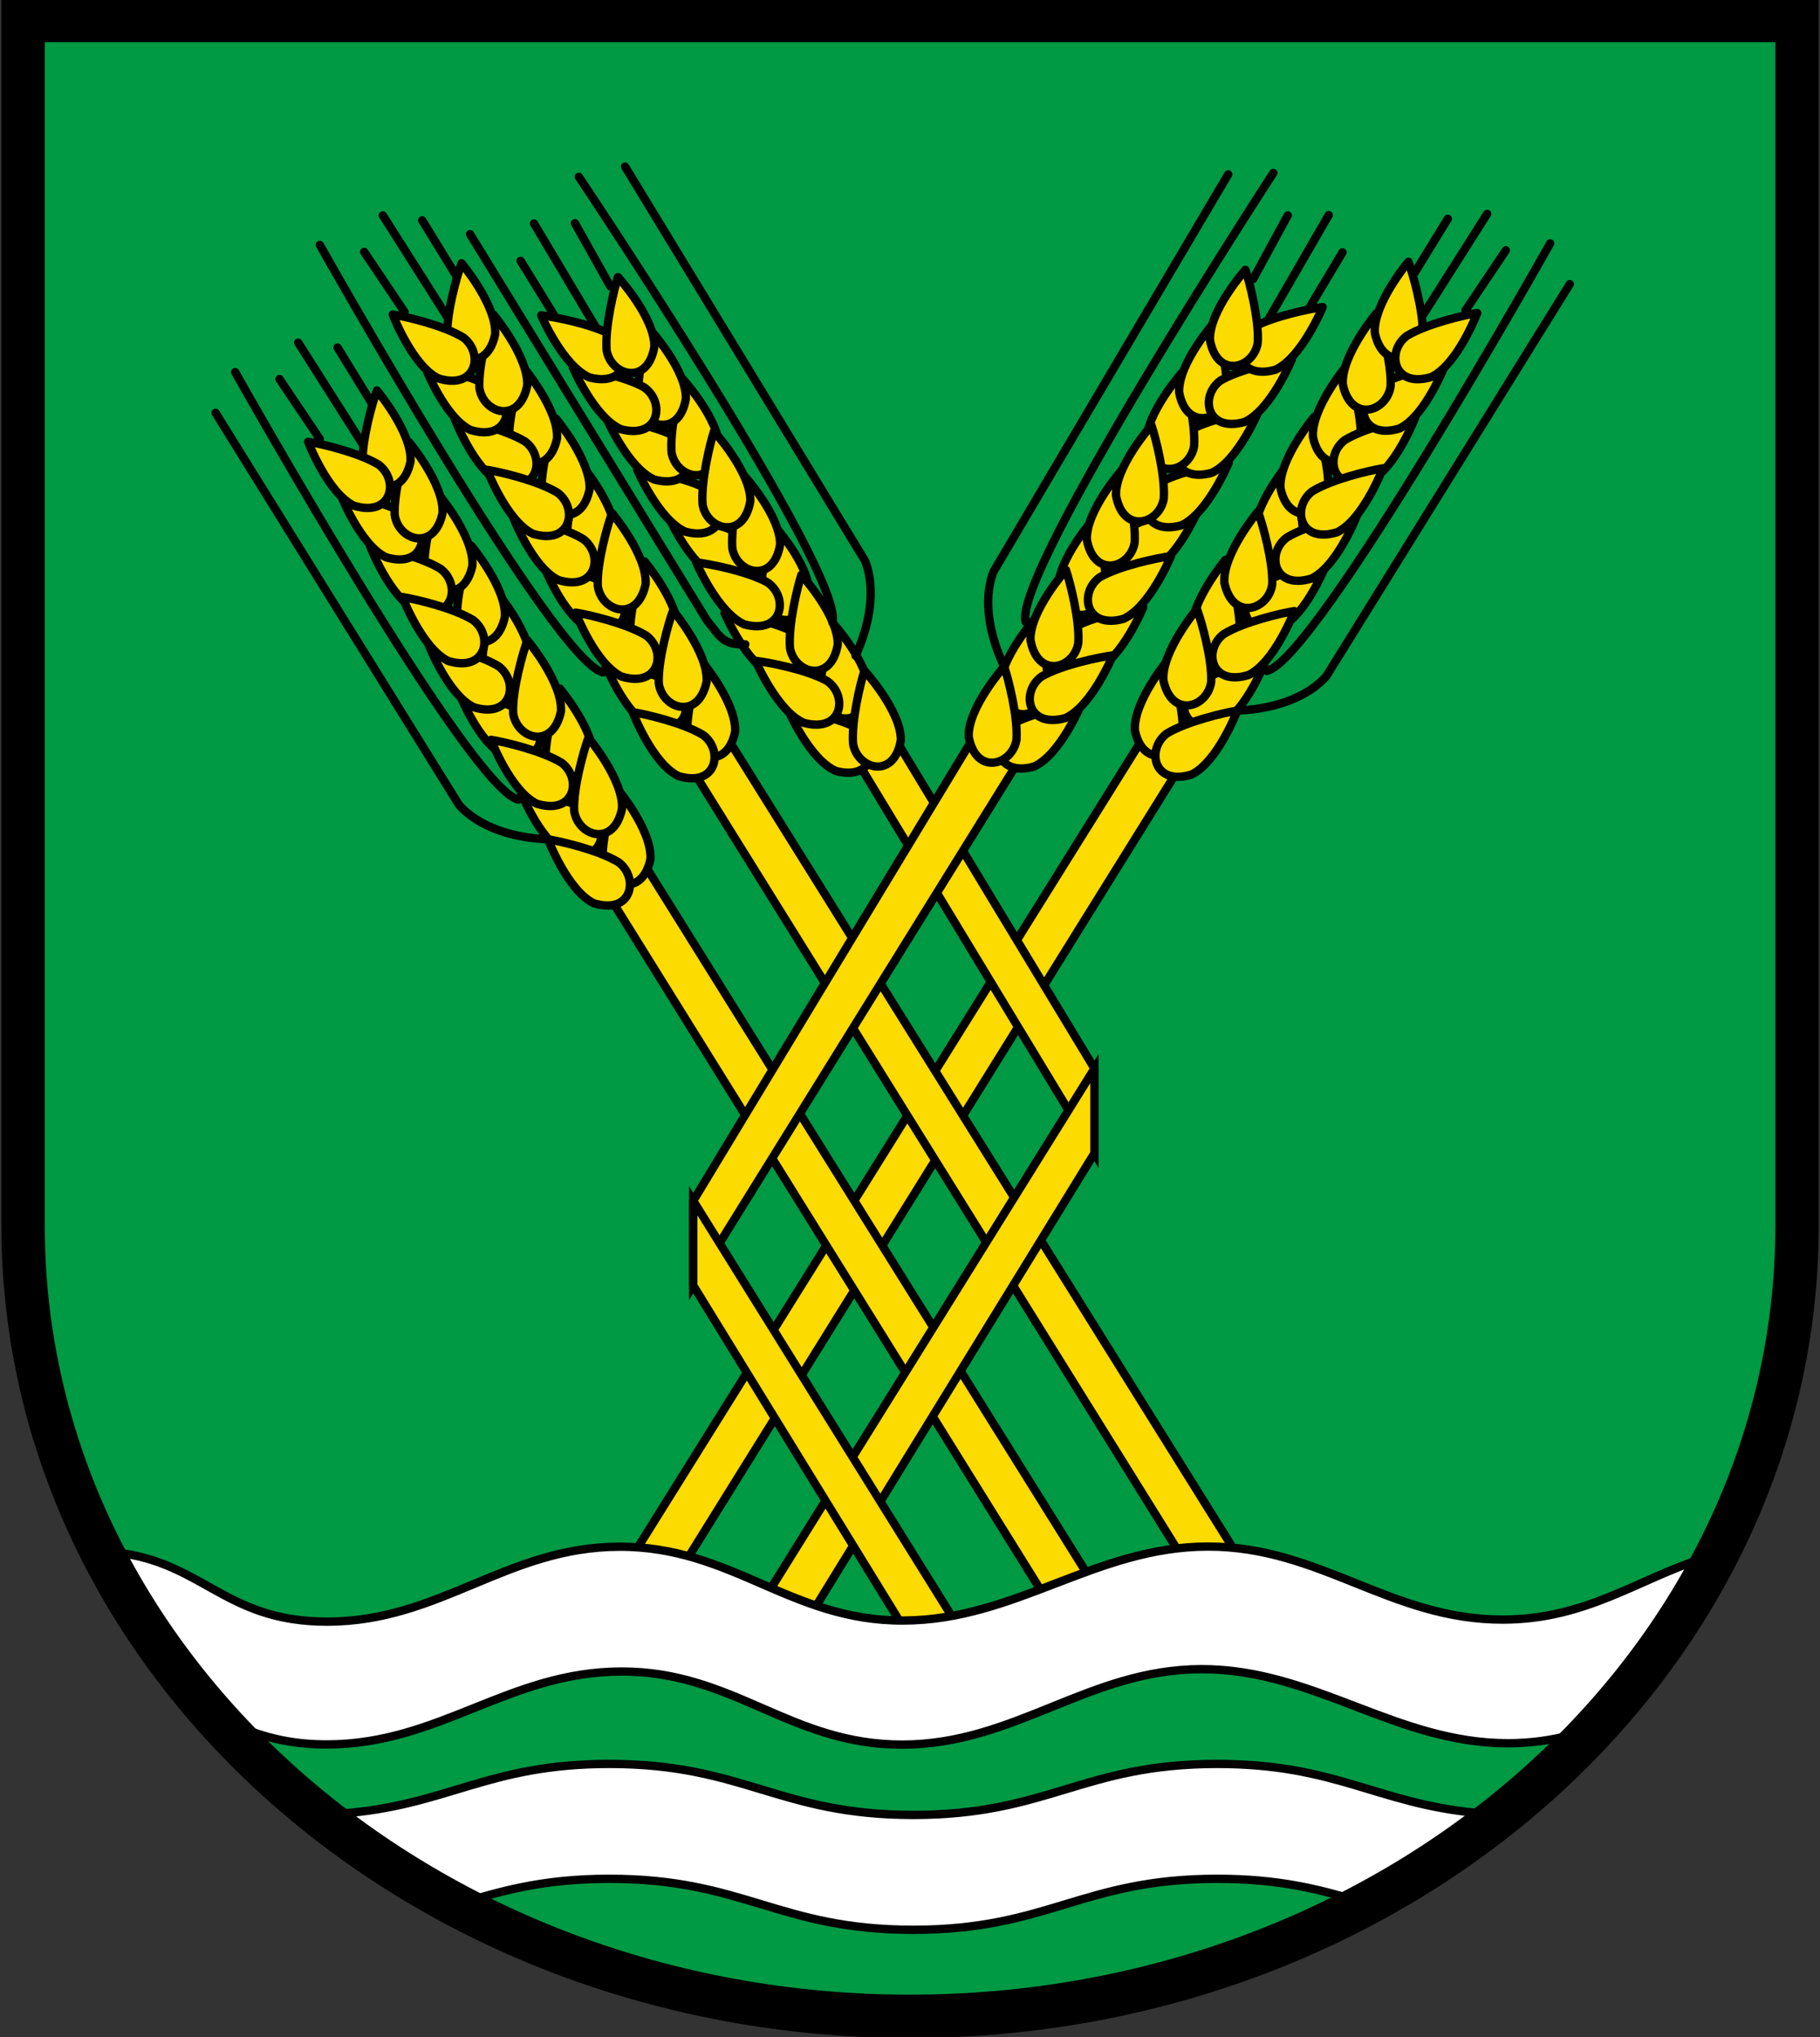 <?xml version="1.0" encoding="UTF-8" standalone="no"?>
<!-- Created with Inkscape (http://www.inkscape.org/) -->

<svg
   xmlns:dc="http://purl.org/dc/elements/1.1/"
   xmlns:cc="http://creativecommons.org/ns#"
   xmlns:rdf="http://www.w3.org/1999/02/22-rdf-syntax-ns#"
   xmlns:svg="http://www.w3.org/2000/svg"
   xmlns="http://www.w3.org/2000/svg"
   xmlns:sodipodi="http://sodipodi.sourceforge.net/DTD/sodipodi-0.dtd"
   xmlns:inkscape="http://www.inkscape.org/namespaces/inkscape"
   version="1.1"
   id="svg2"
   width="437"
   height="489"
   viewBox="0 0 437 489"
   sodipodi:docname="CHE Onsernone COA.svg"
   inkscape:version="0.92.3 (2405546, 2018-03-11)">
  <rect x="0" y="0" width="437" height="489" fill="#333333" stroke="none"/>
  <defs
     id="defs6">
    <inkscape:path-effect
       effect="bspline"
       id="path-effect1282"
       is_visible="true"
       weight="33.333"
       steps="2"
       helper_size="0"
       apply_no_weight="true"
       apply_with_weight="true"
       only_selected="false" />
    <inkscape:perspective
       id="perspective28"
       inkscape:persp3d-origin="301.5 : 254.33333 : 1"
       inkscape:vp_z="603 : 381.5 : 1"
       inkscape:vp_y="0 : 1000 : 0"
       inkscape:vp_x="0 : 381.5 : 1"
       sodipodi:type="inkscape:persp3d" />
    <linearGradient
       id="linearGradient2893">
      <stop
         id="stop2895"
         offset="0"
         style="stop-color:#ffffff;stop-opacity:0.314;" />
      <stop
         style="stop-color:#ffffff;stop-opacity:0.251;"
         offset="0.19"
         id="stop2897" />
      <stop
         id="stop2901"
         offset="0.6"
         style="stop-color:#6b6b6b;stop-opacity:0.125;" />
      <stop
         id="stop2899"
         offset="1"
         style="stop-color:#000000;stop-opacity:0.125;" />
    </linearGradient>
    <linearGradient
       id="linearGradient2955">
      <stop
         id="stop2965"
         offset="0"
         style="stop-color:white;stop-opacity:0;" />
      <stop
         id="stop2959"
         offset="1"
         style="stop-color:black;stop-opacity:0.646;" />
    </linearGradient>
    <inkscape:perspective
       sodipodi:type="inkscape:persp3d"
       inkscape:vp_x="0 : 396 : 1"
       inkscape:vp_y="0 : 1000 : 0"
       inkscape:vp_z="612 : 396 : 1"
       inkscape:persp3d-origin="306 : 264 : 1"
       id="perspective2519" />
    <inkscape:perspective
       id="perspective28-6"
       inkscape:persp3d-origin="301.5 : 254.33333 : 1"
       inkscape:vp_z="603 : 381.5 : 1"
       inkscape:vp_y="0 : 1000 : 0"
       inkscape:vp_x="0 : 381.5 : 1"
       sodipodi:type="inkscape:persp3d" />
    <inkscape:perspective
       sodipodi:type="inkscape:persp3d"
       inkscape:vp_x="0 : 396 : 1"
       inkscape:vp_y="0 : 1000 : 0"
       inkscape:vp_z="612 : 396 : 1"
       inkscape:persp3d-origin="306 : 264 : 1"
       id="perspective2519-7" />
  </defs>
  <sodipodi:namedview
     pagecolor="#ffffff"
     bordercolor="#666666"
     borderopacity="1"
     objecttolerance="10"
     gridtolerance="10"
     guidetolerance="10"
     inkscape:pageopacity="0"
     inkscape:pageshadow="2"
     inkscape:window-width="1920"
     inkscape:window-height="1017"
     id="namedview4"
     showgrid="false"
     inkscape:zoom="2.9921677"
     inkscape:cx="255.43832"
     inkscape:cy="346.86002"
     inkscape:window-x="-8"
     inkscape:window-y="-8"
     inkscape:window-maximized="1"
     inkscape:current-layer="svg2" />
  <path
     style="opacity:1;fill:#009944;fill-opacity:1;stroke-width:1.221"
     inkscape:connector-curvature="0"
     id="path2"
     d="m 5.537,4.914 v 289.233 c 0,104.827 95.348,189.806 212.973,189.806 117.625,0 212.973,-84.979 212.973,-189.806 V 4.914 Z" />
  <path
     style="fill:#fcdb00;fill-opacity:1;stroke:#000000;stroke-width:2;stroke-linecap:butt;stroke-linejoin:miter;stroke-miterlimit:4;stroke-dasharray:none;stroke-opacity:1"
     d="m 147.638,380.245 151.061,-241.965 9.358,6.016 -149.724,240.628 z"
     id="path817"
     inkscape:connector-curvature="0" />
  <path
     style="fill:#fcdb00;fill-opacity:1;stroke:#000000;stroke-width:2;stroke-linecap:butt;stroke-linejoin:miter;stroke-miterlimit:4;stroke-dasharray:none;stroke-opacity:1"
     d="m 304.194,384.621 -151.061,-241.965 -9.358,6.016 149.724,240.628 z"
     id="path817-6"
     inkscape:connector-curvature="0" />
  <path
     style="fill:#fcdb00;fill-opacity:1;stroke:#000000;stroke-width:2;stroke-linecap:butt;stroke-linejoin:miter;stroke-miterlimit:4;stroke-dasharray:none;stroke-opacity:1"
     d="m 268.274,389.347 -151.061,-241.965 -9.358,6.016 149.724,240.628 z"
     id="path817-6-5"
     inkscape:connector-curvature="0" />
  <path
     style="fill:#fcdb00;fill-opacity:1;stroke:#000000;stroke-width:2;stroke-linecap:butt;stroke-linejoin:miter;stroke-miterlimit:4;stroke-dasharray:none;stroke-opacity:1"
     d="m 212.215,172.805 50.572,83.657 v 20.323 L 201.817,176.113 Z"
     id="path858"
     inkscape:connector-curvature="0" />
  <path
     style="fill:#fcdb00;fill-opacity:1;stroke:#000000;stroke-width:2;stroke-linecap:butt;stroke-linejoin:miter;stroke-miterlimit:4;stroke-dasharray:none;stroke-opacity:1"
     d="m 175.061,397.382 87.726,-140.92 v 20.323 l -77.031,125.276 z"
     id="path817-63"
     inkscape:connector-curvature="0"
     sodipodi:nodetypes="ccccc" />
  <path
     style="fill:#fcdb00;fill-opacity:1;stroke:#000000;stroke-width:2;stroke-linecap:butt;stroke-linejoin:miter;stroke-miterlimit:4;stroke-dasharray:none;stroke-opacity:1"
     d="m 243.766,160.444 -77.309,127.772 v 20.323 l 89.044,-143.45 z"
     id="path858-9"
     inkscape:connector-curvature="0"
     sodipodi:nodetypes="ccccc" />
  <path
     style="fill:#fcdb00;fill-opacity:1;stroke:#000000;stroke-width:2;stroke-linecap:butt;stroke-linejoin:miter;stroke-miterlimit:4;stroke-dasharray:none;stroke-opacity:1"
     d="M 233.631,396.122 166.457,288.216 v 20.323 l 57.331,93.236 z"
     id="path817-63-3"
     inkscape:connector-curvature="0"
     sodipodi:nodetypes="ccccc" />
  <g
     id="g1105"
     transform="translate(676.273,-225.645)" />
  <path
     d="m 354.514,435.125 c -23.994,-2.283 -33.704,-11.753 -62.234,-11.753 -32.439,0 -40.547,12.244 -72.986,12.244 -32.439,0 -40.547,-12.244 -72.985,-12.244 -29.417,0 -38.852,10.058 -64.546,11.932 7.769,7.802 17.111,15.114 27.8,21.829 10.224,-3.083 20.397,-6.191 36.747,-6.191 32.438,0 40.546,12.244 72.985,12.244 32.439,0 40.547,-12.244 72.986,-12.244 14.665,0 24.358,2.503 33.574,5.245 z"
     id="path2575-9"
     style="display:inline;opacity:1;fill:#ffffff;stroke:#000000;stroke-width:2;stroke-miterlimit:4;stroke-dasharray:none;stroke-opacity:1"
     inkscape:connector-curvature="0"
     sodipodi:nodetypes="csssccssscc" />
  <path
     id="path1236-5"
     d="m 46.186,408.882 c 9.067,4.668 17.511,9.842 32.366,9.814 27.079,-0.051 43.544,-17.453 70.622,-17.504 27.076,-0.051 40.447,17.595 67.523,17.545 27.076,-0.051 44.666,-18.059 71.742,-18.11 27.079,-0.051 46.678,17.832 73.757,17.782 11.101,-0.021 19.511,-3.004 27.437,-6.519 l 19.307,-37.883 c -15.839,5.132 -28.209,14.69 -48.04,14.726 -27.079,0.051 -43.848,-17.583 -70.927,-17.532 -27.076,0.051 -46.09,17.71 -73.166,17.761 -27.077,0.051 -40.999,-17.775 -68.074,-17.724 -27.079,0.051 -43.011,17.936 -70.09,17.987 -25.496,0.048 -30.079,-15.276 -53.13,-16.812 z"
     inkscape:connector-curvature="0"
     style="fill:#ffffff;stroke:#000000;stroke-width:2;stroke-miterlimit:4;stroke-dasharray:none"
     sodipodi:nodetypes="ccccccccccccccc" />
  <path
     style="fill:none;stroke:#000000;stroke-width:10.409"
     inkscape:connector-curvature="0"
     id="path104"
     d="m 5.54,4.914 v 289.234 c 0,104.828 95.348,189.807 212.972,189.807 117.624,0 212.972,-84.979 212.972,-189.807 V 4.914 Z" />
  <path
     id="path2512-5-1"
     d="m 283.985,175.738 c 0.23,-5.564 -2.33,-14.533 -3.419,-17.488 0,0 -8.478,10.08 -8.068,17.055 1.972,9.392 10.624,6.597 11.487,0.432 z"
     style="display:inline;opacity:1;fill:#fcdb00;stroke:#000000;stroke-width:2;stroke-linecap:round;stroke-linejoin:round;fill-opacity:1"
     inkscape:connector-curvature="0"
     sodipodi:nodetypes="cccc" />
  <path
     id="path2512-5-1-7-5"
     d="m 297.671,151.852 c 0.23,-5.564 -2.33,-14.533 -3.419,-17.488 0,0 -8.478,10.08 -8.068,17.055 1.972,9.392 10.624,6.597 11.487,0.432 z"
     style="display:inline;opacity:1;fill:#fcdb00;stroke:#000000;stroke-width:2;stroke-linecap:round;stroke-linejoin:round;fill-opacity:1"
     inkscape:connector-curvature="0"
     sodipodi:nodetypes="cccc" />
  <path
     id="path2512-5-7"
     d="m 286.975,164.001 c 4.751,-2.906 13.833,-5.027 16.945,-5.512 0,0 -4.689,12.308 -10.984,15.341 -9.166,2.841 -10.929,-6.078 -5.961,-9.829 z"
     style="display:inline;opacity:1;fill:#fcdb00;stroke:#000000;stroke-width:2;stroke-linecap:round;stroke-linejoin:round;fill-opacity:1"
     inkscape:connector-curvature="0"
     sodipodi:nodetypes="cccc" />
  <path
     id="path2512-5-1-7"
     d="m 290.818,163.668 c 0.23,-5.564 -2.33,-14.533 -3.419,-17.488 0,0 -8.478,10.08 -8.068,17.055 1.972,9.392 10.624,6.597 11.487,0.432 z"
     style="display:inline;opacity:1;fill:#fcdb00;stroke:#000000;stroke-width:2;stroke-linecap:round;stroke-linejoin:round;fill-opacity:1"
     inkscape:connector-curvature="0"
     sodipodi:nodetypes="cccc" />
  <path
     id="path2512-5"
     d="m 280.143,176.07 c 4.751,-2.906 13.833,-5.027 16.945,-5.512 0,0 -4.689,12.308 -10.984,15.341 -9.166,2.841 -10.929,-6.078 -5.961,-9.829 z"
     style="display:inline;opacity:1;fill:#fcdb00;stroke:#000000;stroke-width:2;stroke-linecap:round;stroke-linejoin:round;fill-opacity:1"
     inkscape:connector-curvature="0"
     sodipodi:nodetypes="cccc" />
  <path
     id="path2512-5-7-4-4"
     d="m 301.627,140.605 c 4.751,-2.906 13.833,-5.027 16.945,-5.512 0,0 -4.689,12.308 -10.984,15.341 -9.166,2.841 -10.929,-6.078 -5.961,-9.829 z"
     style="display:inline;opacity:1;fill:#fcdb00;stroke:#000000;stroke-width:2;stroke-linecap:round;stroke-linejoin:round;fill-opacity:1"
     inkscape:connector-curvature="0"
     sodipodi:nodetypes="cccc" />
  <path
     id="path2512-5-1-7-5-1-0"
     d="m 312.796,128.693 c 0.23,-5.564 -2.33,-14.533 -3.419,-17.488 0,0 -8.478,10.08 -8.068,17.055 1.972,9.392 10.624,6.597 11.487,0.432 z"
     style="display:inline;opacity:1;fill:#fcdb00;stroke:#000000;stroke-width:2;stroke-linecap:round;stroke-linejoin:round;fill-opacity:1"
     inkscape:connector-curvature="0"
     sodipodi:nodetypes="cccc" />
  <path
     id="path2512-5-7-4-4-4"
     d="m 308.953,129.026 c 4.751,-2.906 13.833,-5.027 16.945,-5.512 0,0 -4.689,12.308 -10.984,15.341 -9.166,2.841 -10.929,-6.078 -5.961,-9.829 z"
     style="display:inline;opacity:1;fill:#fcdb00;stroke:#000000;stroke-width:2;stroke-linecap:round;stroke-linejoin:round;fill-opacity:1"
     inkscape:connector-curvature="0"
     sodipodi:nodetypes="cccc" />
  <path
     id="path2512-5-7-4"
     d="m 293.829,152.185 c 4.751,-2.906 13.833,-5.027 16.945,-5.512 0,0 -4.689,12.308 -10.984,15.341 -9.166,2.841 -10.929,-6.078 -5.961,-9.829 z"
     style="display:inline;opacity:1;fill:#fcdb00;stroke:#000000;stroke-width:2;stroke-linecap:round;stroke-linejoin:round;fill-opacity:1"
     inkscape:connector-curvature="0"
     sodipodi:nodetypes="cccc" />
  <path
     id="path2512-5-1-7-5-1"
     d="m 305.47,140.273 c 0.23,-5.564 -2.33,-14.533 -3.419,-17.488 0,0 -8.478,10.08 -8.068,17.055 1.972,9.392 10.624,6.597 11.487,0.432 z"
     style="display:inline;opacity:1;fill:#fcdb00;stroke:#000000;stroke-width:2;stroke-linecap:round;stroke-linejoin:round;fill-opacity:1"
     inkscape:connector-curvature="0"
     sodipodi:nodetypes="cccc" />
  <path
     id="path2512-5-1-7-5-1-0-9"
     d="m 318.94,117.586 c 0.23,-5.564 -2.33,-14.533 -3.419,-17.488 0,0 -8.478,10.08 -8.068,17.055 1.972,9.392 10.624,6.597 11.487,0.432 z"
     style="display:inline;opacity:1;fill:#fcdb00;stroke:#000000;stroke-width:2;stroke-linecap:round;stroke-linejoin:round;fill-opacity:1"
     inkscape:connector-curvature="0"
     sodipodi:nodetypes="cccc" />
  <path
     id="path2512-5-1-7-5-1-0-9-5"
     d="m 326.739,105.297 c 0.23,-5.564 -2.33,-14.533 -3.419,-17.488 0,0 -8.478,10.08 -8.068,17.055 1.972,9.392 10.624,6.597 11.487,0.432 z"
     style="display:inline;opacity:1;fill:#fcdb00;stroke:#000000;stroke-width:2;stroke-linecap:round;stroke-linejoin:round;fill-opacity:1"
     inkscape:connector-curvature="0"
     sodipodi:nodetypes="cccc" />
  <path
     id="path2512-5-7-4-4-4-8-4"
     d="m 322.896,105.63 c 4.751,-2.906 13.833,-5.027 16.945,-5.512 0,0 -4.689,12.308 -10.984,15.341 -9.166,2.841 -10.929,-6.078 -5.961,-9.829 z"
     style="display:inline;opacity:1;fill:#fcdb00;stroke:#000000;stroke-width:2;stroke-linecap:round;stroke-linejoin:round;fill-opacity:1"
     inkscape:connector-curvature="0"
     sodipodi:nodetypes="cccc" />
  <path
     id="path2512-5-7-4-4-4-8"
     d="m 315.097,117.919 c 4.751,-2.906 13.833,-5.027 16.945,-5.512 0,0 -4.689,12.308 -10.984,15.341 -9.166,2.841 -10.929,-6.078 -5.961,-9.829 z"
     style="display:inline;opacity:1;fill:#fcdb00;stroke:#000000;stroke-width:2;stroke-linecap:round;stroke-linejoin:round;fill-opacity:1"
     inkscape:connector-curvature="0"
     sodipodi:nodetypes="cccc" />
  <path
     id="path2512-5-7-4-4-4-8-4-0"
     d="m 330.065,93.011 c 4.751,-2.906 13.833,-5.027 16.945,-5.512 0,0 -4.689,12.308 -10.984,15.341 -9.166,2.841 -10.929,-6.078 -5.961,-9.829 z"
     style="display:inline;opacity:1;fill:#fcdb00;stroke:#000000;stroke-width:2;stroke-linecap:round;stroke-linejoin:round;fill-opacity:1"
     inkscape:connector-curvature="0"
     sodipodi:nodetypes="cccc" />
  <path
     id="path2512-5-1-7-5-1-0-9-5-7"
     d="m 333.907,92.678 c 0.23,-5.564 -2.33,-14.533 -3.419,-17.488 0,0 -8.478,10.08 -8.068,17.055 1.972,9.392 10.624,6.597 11.487,0.432 z"
     style="display:inline;opacity:1;fill:#fcdb00;stroke:#000000;stroke-width:2;stroke-linecap:round;stroke-linejoin:round;fill-opacity:1"
     inkscape:connector-curvature="0"
     sodipodi:nodetypes="cccc" />
  <path
     id="path2512-5-1-7-5-1-0-9-5-7-0"
     d="m 341.594,80.313 c 0.23,-5.564 -2.33,-14.533 -3.419,-17.488 0,0 -8.478,10.08 -8.068,17.055 1.972,9.392 10.624,6.597 11.487,0.432 z"
     style="display:inline;opacity:1;fill:#fcdb00;stroke:#000000;stroke-width:2;stroke-linecap:round;stroke-linejoin:round;fill-opacity:1"
     inkscape:connector-curvature="0"
     sodipodi:nodetypes="cccc" />
  <path
     id="path2512-5-7-4-4-4-8-4-0-0"
     d="m 337.751,80.645 c 4.751,-2.906 13.833,-5.027 16.945,-5.512 0,0 -4.689,12.308 -10.984,15.341 -9.166,2.841 -10.929,-6.078 -5.961,-9.829 z"
     style="display:inline;opacity:1;fill:#fcdb00;stroke:#000000;stroke-width:2;stroke-linecap:round;stroke-linejoin:round;fill-opacity:1"
     inkscape:connector-curvature="0"
     sodipodi:nodetypes="cccc" />
  <path
     style="fill:none;stroke:#000000;stroke-width:2;stroke-linecap:round;stroke-linejoin:miter;stroke-opacity:1;stroke-miterlimit:4;stroke-dasharray:none"
     d="m 347.626,52.518 -8.271,13.47"
     id="path1701"
     inkscape:connector-curvature="0" />
  <path
     style="fill:none;stroke:#000000;stroke-width:2;stroke-linecap:round;stroke-linejoin:miter;stroke-miterlimit:4;stroke-dasharray:none;stroke-opacity:1"
     d="m 341.481,75.914 15.597,-24.577"
     id="path1703"
     inkscape:connector-curvature="0" />
  <path
     style="fill:none;stroke:#000000;stroke-width:2;stroke-linecap:round;stroke-linejoin:miter;stroke-opacity:1;stroke-miterlimit:4;stroke-dasharray:none"
     d="m 351.879,74.496 9.689,-14.415 v 0"
     id="path1705"
     inkscape:connector-curvature="0" />
  <path
     style="fill:none;stroke:#000000;stroke-width:2;stroke-linecap:round;stroke-linejoin:round;stroke-miterlimit:4;stroke-dasharray:none;stroke-opacity:1"
     d="m 372.203,58.426 c 0,0 -56.314,100.194 -68.012,102.597"
     id="path1707"
     inkscape:connector-curvature="0"
     sodipodi:nodetypes="cc" />
  <path
     style="fill:none;stroke:#000000;stroke-width:2;stroke-linecap:round;stroke-linejoin:round;stroke-miterlimit:4;stroke-dasharray:none;stroke-opacity:1"
     d="m 376.916,68.198 -58.446,94.088 c -3.639,4.163 -10.77,7.829 -21.383,8.273"
     id="path1707-1"
     inkscape:connector-curvature="0"
     sodipodi:nodetypes="ccc" />
  <path
     id="path2512-5-1-6"
     d="m 144.691,206.635 c -0.23,-5.564 2.33,-14.533 3.419,-17.488 0,0 8.478,10.08 8.068,17.055 -1.972,9.392 -10.624,6.597 -11.487,0.432 z"
     style="display:inline;opacity:1;fill:#fcdb00;fill-opacity:1;stroke:#000000;stroke-width:2;stroke-linecap:round;stroke-linejoin:round"
     inkscape:connector-curvature="0"
     sodipodi:nodetypes="cccc" />
  <path
     id="path2512-5-1-7-5-2"
     d="m 131.005,182.749 c -0.23,-5.564 2.33,-14.533 3.419,-17.488 0,0 8.478,10.08 8.068,17.055 -1.972,9.392 -10.624,6.597 -11.487,0.432 z"
     style="display:inline;opacity:1;fill:#fcdb00;fill-opacity:1;stroke:#000000;stroke-width:2;stroke-linecap:round;stroke-linejoin:round"
     inkscape:connector-curvature="0"
     sodipodi:nodetypes="cccc" />
  <path
     id="path2512-5-7-3"
     d="m 141.701,194.898 c -4.751,-2.906 -13.833,-5.027 -16.945,-5.512 0,0 4.689,12.308 10.984,15.341 9.166,2.841 10.929,-6.078 5.961,-9.829 z"
     style="display:inline;opacity:1;fill:#fcdb00;fill-opacity:1;stroke:#000000;stroke-width:2;stroke-linecap:round;stroke-linejoin:round"
     inkscape:connector-curvature="0"
     sodipodi:nodetypes="cccc" />
  <path
     id="path2512-5-1-7-0"
     d="m 137.858,194.565 c -0.23,-5.564 2.33,-14.533 3.419,-17.488 0,0 8.478,10.08 8.068,17.055 -1.972,9.392 -10.624,6.597 -11.487,0.432 z"
     style="display:inline;opacity:1;fill:#fcdb00;fill-opacity:1;stroke:#000000;stroke-width:2;stroke-linecap:round;stroke-linejoin:round"
     inkscape:connector-curvature="0"
     sodipodi:nodetypes="cccc" />
  <path
     id="path2512-5-8"
     d="m 148.534,206.967 c -4.751,-2.906 -13.833,-5.027 -16.945,-5.512 0,0 4.689,12.308 10.984,15.341 9.166,2.841 10.929,-6.078 5.961,-9.829 z"
     style="display:inline;opacity:1;fill:#fcdb00;fill-opacity:1;stroke:#000000;stroke-width:2;stroke-linecap:round;stroke-linejoin:round"
     inkscape:connector-curvature="0"
     sodipodi:nodetypes="cccc" />
  <path
     id="path2512-5-7-4-4-5"
     d="m 127.049,171.502 c -4.751,-2.906 -13.833,-5.027 -16.945,-5.512 0,0 4.689,12.308 10.984,15.341 9.166,2.841 10.929,-6.078 5.961,-9.829 z"
     style="display:inline;opacity:1;fill:#fcdb00;fill-opacity:1;stroke:#000000;stroke-width:2;stroke-linecap:round;stroke-linejoin:round"
     inkscape:connector-curvature="0"
     sodipodi:nodetypes="cccc" />
  <path
     id="path2512-5-1-7-5-1-0-4"
     d="m 115.88,159.59 c -0.23,-5.564 2.33,-14.533 3.419,-17.488 0,0 8.478,10.08 8.068,17.055 -1.972,9.392 -10.624,6.597 -11.487,0.432 z"
     style="display:inline;opacity:1;fill:#fcdb00;fill-opacity:1;stroke:#000000;stroke-width:2;stroke-linecap:round;stroke-linejoin:round"
     inkscape:connector-curvature="0"
     sodipodi:nodetypes="cccc" />
  <path
     id="path2512-5-7-4-4-4-2"
     d="m 119.723,159.923 c -4.751,-2.906 -13.833,-5.027 -16.945,-5.512 0,0 4.689,12.308 10.984,15.341 9.166,2.841 10.929,-6.078 5.961,-9.829 z"
     style="display:inline;opacity:1;fill:#fcdb00;fill-opacity:1;stroke:#000000;stroke-width:2;stroke-linecap:round;stroke-linejoin:round"
     inkscape:connector-curvature="0"
     sodipodi:nodetypes="cccc" />
  <path
     id="path2512-5-7-4-44"
     d="m 134.848,183.082 c -4.751,-2.906 -13.833,-5.027 -16.945,-5.512 0,0 4.689,12.308 10.984,15.341 9.166,2.841 10.929,-6.078 5.961,-9.829 z"
     style="display:inline;opacity:1;fill:#fcdb00;fill-opacity:1;stroke:#000000;stroke-width:2;stroke-linecap:round;stroke-linejoin:round"
     inkscape:connector-curvature="0"
     sodipodi:nodetypes="cccc" />
  <path
     id="path2512-5-1-7-5-1-5"
     d="m 123.206,171.17 c -0.23,-5.564 2.33,-14.533 3.419,-17.488 0,0 8.478,10.08 8.068,17.055 -1.972,9.392 -10.624,6.597 -11.487,0.432 z"
     style="display:inline;opacity:1;fill:#fcdb00;fill-opacity:1;stroke:#000000;stroke-width:2;stroke-linecap:round;stroke-linejoin:round"
     inkscape:connector-curvature="0"
     sodipodi:nodetypes="cccc" />
  <path
     id="path2512-5-1-7-5-1-0-9-58"
     d="m 109.736,148.483 c -0.23,-5.564 2.33,-14.533 3.419,-17.488 0,0 8.478,10.08 8.068,17.055 -1.972,9.392 -10.624,6.597 -11.487,0.432 z"
     style="display:inline;opacity:1;fill:#fcdb00;fill-opacity:1;stroke:#000000;stroke-width:2;stroke-linecap:round;stroke-linejoin:round"
     inkscape:connector-curvature="0"
     sodipodi:nodetypes="cccc" />
  <path
     id="path2512-5-1-7-5-1-0-9-5-1"
     d="m 101.938,136.194 c -0.23,-5.564 2.33,-14.533 3.419,-17.488 0,0 8.478,10.08 8.068,17.055 -1.972,9.392 -10.624,6.597 -11.487,0.432 z"
     style="display:inline;opacity:1;fill:#fcdb00;fill-opacity:1;stroke:#000000;stroke-width:2;stroke-linecap:round;stroke-linejoin:round"
     inkscape:connector-curvature="0"
     sodipodi:nodetypes="cccc" />
  <path
     id="path2512-5-7-4-4-4-8-4-7"
     d="m 105.78,136.527 c -4.751,-2.906 -13.833,-5.027 -16.945,-5.512 0,0 4.689,12.308 10.984,15.341 9.166,2.841 10.929,-6.078 5.961,-9.829 z"
     style="display:inline;opacity:1;fill:#fcdb00;fill-opacity:1;stroke:#000000;stroke-width:2;stroke-linecap:round;stroke-linejoin:round"
     inkscape:connector-curvature="0"
     sodipodi:nodetypes="cccc" />
  <path
     id="path2512-5-7-4-4-4-8-8"
     d="m 113.579,148.816 c -4.751,-2.906 -13.833,-5.027 -16.945,-5.512 0,0 4.689,12.308 10.984,15.341 9.166,2.841 10.929,-6.078 5.961,-9.829 z"
     style="display:inline;opacity:1;fill:#fcdb00;fill-opacity:1;stroke:#000000;stroke-width:2;stroke-linecap:round;stroke-linejoin:round"
     inkscape:connector-curvature="0"
     sodipodi:nodetypes="cccc" />
  <path
     id="path2512-5-7-4-4-4-8-4-0-2"
     d="m 98.612,123.908 c -4.751,-2.906 -13.833,-5.027 -16.945,-5.512 0,0 4.689,12.308 10.984,15.341 9.166,2.841 10.929,-6.078 5.961,-9.829 z"
     style="display:inline;opacity:1;fill:#fcdb00;fill-opacity:1;stroke:#000000;stroke-width:2;stroke-linecap:round;stroke-linejoin:round"
     inkscape:connector-curvature="0"
     sodipodi:nodetypes="cccc" />
  <path
     id="path2512-5-1-7-5-1-0-9-5-7-9"
     d="m 94.769,123.575 c -0.23,-5.564 2.33,-14.533 3.419,-17.488 0,0 8.478,10.08 8.068,17.055 -1.972,9.392 -10.624,6.597 -11.487,0.432 z"
     style="display:inline;opacity:1;fill:#fcdb00;fill-opacity:1;stroke:#000000;stroke-width:2;stroke-linecap:round;stroke-linejoin:round"
     inkscape:connector-curvature="0"
     sodipodi:nodetypes="cccc" />
  <path
     id="path2512-5-1-7-5-1-0-9-5-7-0-0"
     d="m 87.082,111.21 c -0.23,-5.564 2.33,-14.533 3.419,-17.488 0,0 8.478,10.08 8.068,17.055 -1.972,9.392 -10.624,6.597 -11.487,0.432 z"
     style="display:inline;opacity:1;fill:#fcdb00;fill-opacity:1;stroke:#000000;stroke-width:2;stroke-linecap:round;stroke-linejoin:round"
     inkscape:connector-curvature="0"
     sodipodi:nodetypes="cccc" />
  <path
     id="path2512-5-7-4-4-4-8-4-0-0-7"
     d="m 90.925,111.542 c -4.751,-2.906 -13.833,-5.027 -16.945,-5.512 0,0 4.689,12.308 10.984,15.341 9.166,2.841 10.929,-6.078 5.961,-9.829 z"
     style="display:inline;opacity:1;fill:#fcdb00;fill-opacity:1;stroke:#000000;stroke-width:2;stroke-linecap:round;stroke-linejoin:round"
     inkscape:connector-curvature="0"
     sodipodi:nodetypes="cccc" />
  <path
     style="fill:none;stroke:#000000;stroke-width:2;stroke-linecap:round;stroke-linejoin:miter;stroke-miterlimit:4;stroke-dasharray:none;stroke-opacity:1"
     d="m 81.051,83.415 8.271,13.47"
     id="path1701-0"
     inkscape:connector-curvature="0" />
  <path
     style="fill:none;stroke:#000000;stroke-width:2;stroke-linecap:round;stroke-linejoin:miter;stroke-miterlimit:4;stroke-dasharray:none;stroke-opacity:1"
     d="M 87.195,106.811 71.598,82.234"
     id="path1703-9"
     inkscape:connector-curvature="0" />
  <path
     style="fill:none;stroke:#000000;stroke-width:2;stroke-linecap:round;stroke-linejoin:miter;stroke-miterlimit:4;stroke-dasharray:none;stroke-opacity:1"
     d="M 76.797,105.393 67.108,90.978 v 0"
     id="path1705-1"
     inkscape:connector-curvature="0" />
  <path
     style="fill:none;stroke:#000000;stroke-width:2;stroke-linecap:round;stroke-linejoin:round;stroke-miterlimit:4;stroke-dasharray:none;stroke-opacity:1"
     d="m 56.473,89.323 c 0,0 56.314,100.194 68.012,102.597"
     id="path1707-8"
     inkscape:connector-curvature="0"
     sodipodi:nodetypes="cc" />
  <path
     style="fill:none;stroke:#000000;stroke-width:2;stroke-linecap:round;stroke-linejoin:round;stroke-miterlimit:4;stroke-dasharray:none;stroke-opacity:1"
     d="m 51.761,99.095 58.446,94.088 c 3.639,4.163 10.77,7.829 21.383,8.273"
     id="path1707-1-9"
     inkscape:connector-curvature="0"
     sodipodi:nodetypes="ccc" />
  <path
     id="path2512-5-1-6-7"
     d="m 206.271,174.988 c -4.862,-2.716 -14.021,-4.476 -17.149,-4.837 0,0 5.172,12.113 11.582,14.894 9.272,2.476 10.68,-6.506 5.568,-10.057 z"
     style="display:inline;opacity:1;fill:#fcdb00;fill-opacity:1;stroke:#000000;stroke-width:2;stroke-linecap:round;stroke-linejoin:round"
     inkscape:connector-curvature="0"
     sodipodi:nodetypes="cccc" />
  <path
     id="path2512-5-1-7-5-2-8"
     d="m 191.127,151.999 c -4.862,-2.716 -14.021,-4.476 -17.149,-4.837 0,0 5.172,12.113 11.582,14.894 9.272,2.476 10.68,-6.506 5.568,-10.057 z"
     style="display:inline;opacity:1;fill:#fcdb00;fill-opacity:1;stroke:#000000;stroke-width:2;stroke-linecap:round;stroke-linejoin:round"
     inkscape:connector-curvature="0"
     sodipodi:nodetypes="cccc" />
  <path
     id="path2512-5-7-3-6"
     d="m 197.145,167.025 c -0.45,-5.551 1.753,-14.614 2.724,-17.609 0,0 8.87,9.737 8.737,16.723 -1.599,9.463 -10.355,7.013 -11.461,0.887 z"
     style="display:inline;opacity:1;fill:#fcdb00;fill-opacity:1;stroke:#000000;stroke-width:2;stroke-linecap:round;stroke-linejoin:round"
     inkscape:connector-curvature="0"
     sodipodi:nodetypes="cccc" />
  <path
     id="path2512-5-1-7-0-4"
     d="m 198.581,163.445 c -4.862,-2.716 -14.021,-4.476 -17.149,-4.837 0,0 5.172,12.113 11.582,14.894 9.272,2.476 10.68,-6.506 5.568,-10.057 z"
     style="display:inline;opacity:1;fill:#fcdb00;fill-opacity:1;stroke:#000000;stroke-width:2;stroke-linecap:round;stroke-linejoin:round"
     inkscape:connector-curvature="0"
     sodipodi:nodetypes="cccc" />
  <path
     id="path2512-5-8-6"
     d="m 204.834,178.567 c -0.45,-5.551 1.753,-14.614 2.724,-17.609 0,0 8.87,9.737 8.737,16.723 -1.599,9.462 -10.355,7.013 -11.461,0.887 z"
     style="display:inline;opacity:1;fill:#fcdb00;fill-opacity:1;stroke:#000000;stroke-width:2;stroke-linecap:round;stroke-linejoin:round"
     inkscape:connector-curvature="0"
     sodipodi:nodetypes="cccc" />
  <path
     id="path2512-5-7-4-4-5-2"
     d="m 182.874,143.395 c -0.45,-5.551 1.753,-14.614 2.724,-17.609 0,0 8.87,9.737 8.737,16.723 -1.599,9.462 -10.355,7.013 -11.461,0.887 z"
     style="display:inline;opacity:1;fill:#fcdb00;fill-opacity:1;stroke:#000000;stroke-width:2;stroke-linecap:round;stroke-linejoin:round"
     inkscape:connector-curvature="0"
     sodipodi:nodetypes="cccc" />
  <path
     id="path2512-5-1-7-5-1-0-4-0"
     d="m 177.281,128.054 c -4.862,-2.716 -14.021,-4.476 -17.149,-4.837 0,0 5.172,12.113 11.582,14.894 9.272,2.476 10.68,-6.506 5.568,-10.057 z"
     style="display:inline;opacity:1;fill:#fcdb00;fill-opacity:1;stroke:#000000;stroke-width:2;stroke-linecap:round;stroke-linejoin:round"
     inkscape:connector-curvature="0"
     sodipodi:nodetypes="cccc" />
  <path
     id="path2512-5-7-4-4-4-2-3"
     d="m 175.844,131.633 c -0.45,-5.551 1.753,-14.614 2.724,-17.609 0,0 8.87,9.737 8.737,16.723 -1.599,9.462 -10.355,7.012 -11.461,0.887 z"
     style="display:inline;opacity:1;fill:#fcdb00;fill-opacity:1;stroke:#000000;stroke-width:2;stroke-linecap:round;stroke-linejoin:round"
     inkscape:connector-curvature="0"
     sodipodi:nodetypes="cccc" />
  <path
     id="path2512-5-7-4-44-0"
     d="m 189.691,155.579 c -0.45,-5.551 1.753,-14.614 2.724,-17.609 0,0 8.87,9.737 8.737,16.723 -1.599,9.462 -10.355,7.013 -11.461,0.887 z"
     style="display:inline;opacity:1;fill:#fcdb00;fill-opacity:1;stroke:#000000;stroke-width:2;stroke-linecap:round;stroke-linejoin:round"
     inkscape:connector-curvature="0"
     sodipodi:nodetypes="cccc" />
  <path
     id="path2512-5-1-7-5-1-5-4"
     d="m 184.311,139.815 c -4.862,-2.716 -14.021,-4.476 -17.149,-4.837 0,0 5.172,12.113 11.582,14.894 9.272,2.476 10.68,-6.506 5.568,-10.057 z"
     style="display:inline;opacity:1;fill:#fcdb00;fill-opacity:1;stroke:#000000;stroke-width:2;stroke-linecap:round;stroke-linejoin:round"
     inkscape:connector-curvature="0"
     sodipodi:nodetypes="cccc" />
  <path
     id="path2512-5-1-7-5-1-0-9-58-7"
     d="m 170.14,117.56 c -4.862,-2.716 -14.021,-4.476 -17.149,-4.837 0,0 5.172,12.113 11.582,14.894 9.272,2.476 10.68,-6.506 5.568,-10.057 z"
     style="display:inline;opacity:1;fill:#fcdb00;fill-opacity:1;stroke:#000000;stroke-width:2;stroke-linecap:round;stroke-linejoin:round"
     inkscape:connector-curvature="0"
     sodipodi:nodetypes="cccc" />
  <path
     id="path2512-5-1-7-5-1-0-9-5-1-6"
     d="m 162.69,105.057 c -4.862,-2.716 -14.021,-4.476 -17.149,-4.837 0,0 5.172,12.113 11.582,14.894 9.272,2.476 10.68,-6.506 5.568,-10.057 z"
     style="display:inline;opacity:1;fill:#fcdb00;fill-opacity:1;stroke:#000000;stroke-width:2;stroke-linecap:round;stroke-linejoin:round"
     inkscape:connector-curvature="0"
     sodipodi:nodetypes="cccc" />
  <path
     id="path2512-5-7-4-4-4-8-4-7-4"
     d="m 161.254,108.636 c -0.45,-5.551 1.753,-14.614 2.724,-17.609 0,0 8.87,9.737 8.737,16.723 -1.599,9.462 -10.355,7.013 -11.461,0.887 z"
     style="display:inline;opacity:1;fill:#fcdb00;fill-opacity:1;stroke:#000000;stroke-width:2;stroke-linecap:round;stroke-linejoin:round"
     inkscape:connector-curvature="0"
     sodipodi:nodetypes="cccc" />
  <path
     id="path2512-5-7-4-4-4-8-8-8"
     d="m 168.703,121.139 c -0.45,-5.551 1.753,-14.614 2.724,-17.609 0,0 8.87,9.737 8.737,16.723 -1.599,9.462 -10.355,7.013 -11.461,0.887 z"
     style="display:inline;opacity:1;fill:#fcdb00;fill-opacity:1;stroke:#000000;stroke-width:2;stroke-linecap:round;stroke-linejoin:round"
     inkscape:connector-curvature="0"
     sodipodi:nodetypes="cccc" />
  <path
     id="path2512-5-7-4-4-4-8-4-0-2-3"
     d="m 153.225,96.546 c -0.45,-5.551 1.753,-14.614 2.724,-17.609 0,0 8.87,9.737 8.737,16.723 -1.599,9.462 -10.355,7.012 -11.461,0.887 z"
     style="display:inline;opacity:1;fill:#fcdb00;fill-opacity:1;stroke:#000000;stroke-width:2;stroke-linecap:round;stroke-linejoin:round"
     inkscape:connector-curvature="0"
     sodipodi:nodetypes="cccc" />
  <path
     id="path2512-5-1-7-5-1-0-9-5-7-9-5"
     d="m 154.662,92.966 c -4.862,-2.716 -14.021,-4.476 -17.149,-4.837 0,0 5.172,12.113 11.582,14.894 9.272,2.476 10.68,-6.506 5.568,-10.057 z"
     style="display:inline;opacity:1;fill:#fcdb00;fill-opacity:1;stroke:#000000;stroke-width:2;stroke-linecap:round;stroke-linejoin:round"
     inkscape:connector-curvature="0"
     sodipodi:nodetypes="cccc" />
  <path
     id="path2512-5-1-7-5-1-0-9-5-7-0-0-5"
     d="m 147.093,80.528 c -4.862,-2.716 -14.021,-4.476 -17.149,-4.837 0,0 5.172,12.113 11.582,14.894 9.272,2.476 10.68,-6.506 5.568,-10.057 z"
     style="display:inline;opacity:1;fill:#fcdb00;fill-opacity:1;stroke:#000000;stroke-width:2;stroke-linecap:round;stroke-linejoin:round"
     inkscape:connector-curvature="0"
     sodipodi:nodetypes="cccc" />
  <path
     id="path2512-5-7-4-4-4-8-4-0-0-7-0"
     d="m 145.656,84.108 c -0.45,-5.551 1.753,-14.614 2.724,-17.609 0,0 8.87,9.737 8.737,16.723 -1.599,9.462 -10.355,7.012 -11.461,0.887 z"
     style="display:inline;opacity:1;fill:#fcdb00;fill-opacity:1;stroke:#000000;stroke-width:2;stroke-linecap:round;stroke-linejoin:round"
     inkscape:connector-curvature="0"
     sodipodi:nodetypes="cccc" />
  <path
     style="fill:none;stroke:#000000;stroke-width:2;stroke-linecap:round;stroke-linejoin:miter;stroke-miterlimit:4;stroke-dasharray:none;stroke-opacity:1"
     d="m 125.008,62.607 8.291,13.458"
     id="path1701-0-1"
     inkscape:connector-curvature="0" />
  <path
     style="fill:none;stroke:#000000;stroke-width:2;stroke-linecap:round;stroke-linejoin:miter;stroke-miterlimit:4;stroke-dasharray:none;stroke-opacity:1"
     d="M 143.116,78.644 128.218,53.638"
     id="path1703-9-1"
     inkscape:connector-curvature="0" />
  <path
     style="fill:none;stroke:#000000;stroke-width:2;stroke-linecap:round;stroke-linejoin:miter;stroke-miterlimit:4;stroke-dasharray:none;stroke-opacity:1"
     d="m 146.541,68.725 -8.495,-15.15 v 0"
     id="path1705-1-2"
     inkscape:connector-curvature="0" />
  <path
     style="fill:none;stroke:#000000;stroke-width:2;stroke-linecap:round;stroke-linejoin:round;stroke-miterlimit:4;stroke-dasharray:none;stroke-opacity:1"
     d="m 138.983,42.436 c 0,0 64.018,95.456 60.886,106.98"
     id="path1707-8-4"
     inkscape:connector-curvature="0"
     sodipodi:nodetypes="cc" />
  <path
     style="fill:none;stroke:#000000;stroke-width:2;stroke-linecap:round;stroke-linejoin:round;stroke-miterlimit:4;stroke-dasharray:none;stroke-opacity:1"
     d="m 150.087,39.995 57.607,94.604 c 2.074,5.126 2.129,13.144 -2.262,22.815"
     id="path1707-1-9-7"
     inkscape:connector-curvature="0"
     sodipodi:nodetypes="ccc" />
  <path
     id="path2512-5-1-65"
     d="m 242.579,174.004 c 4.826,-2.779 13.961,-4.661 17.084,-5.063 0,0 -5.012,12.18 -11.384,15.046 -9.238,2.598 -10.765,-6.364 -5.7,-9.983 z"
     style="display:inline;opacity:1;fill:#fcdb00;fill-opacity:1;stroke:#000000;stroke-width:2;stroke-linecap:round;stroke-linejoin:round"
     inkscape:connector-curvature="0"
     sodipodi:nodetypes="cccc"
     inkscape:transform-center-x="33.926345"
     inkscape:transform-center-y="56.159208" />
  <path
     id="path2512-5-1-7-5-4"
     d="m 257.418,150.818 c 4.826,-2.779 13.961,-4.661 17.084,-5.063 0,0 -5.012,12.18 -11.384,15.046 -9.238,2.598 -10.765,-6.364 -5.7,-9.983 z"
     style="display:inline;opacity:1;fill:#fcdb00;fill-opacity:1;stroke:#000000;stroke-width:2;stroke-linecap:round;stroke-linejoin:round"
     inkscape:connector-curvature="0"
     sodipodi:nodetypes="cccc"
     inkscape:transform-center-x="19.087219"
     inkscape:transform-center-y="32.972803" />
  <path
     id="path2512-5-7-6"
     d="m 251.599,165.922 c 0.377,-5.556 -1.946,-14.589 -2.956,-17.572 0,0 -8.741,9.853 -8.515,16.836 1.724,9.441 10.446,6.875 11.472,0.735 z"
     style="display:inline;opacity:1;fill:#fcdb00;fill-opacity:1;stroke:#000000;stroke-width:2;stroke-linecap:round;stroke-linejoin:round"
     inkscape:connector-curvature="0"
     sodipodi:nodetypes="cccc"
     inkscape:transform-center-x="37.736282"
     inkscape:transform-center-y="39.345932" />
  <path
     id="path2512-5-1-7-4"
     d="m 250.116,162.361 c 4.826,-2.779 13.961,-4.661 17.084,-5.063 0,0 -5.012,12.18 -11.384,15.046 -9.238,2.598 -10.765,-6.364 -5.7,-9.983 z"
     style="display:inline;opacity:1;fill:#fcdb00;fill-opacity:1;stroke:#000000;stroke-width:2;stroke-linecap:round;stroke-linejoin:round"
     inkscape:connector-curvature="0"
     sodipodi:nodetypes="cccc"
     inkscape:transform-center-x="26.389749"
     inkscape:transform-center-y="44.516503" />
  <path
     id="path2512-5-75"
     d="m 244.063,177.564 c 0.377,-5.556 -1.946,-14.589 -2.956,-17.572 0,0 -8.741,9.853 -8.515,16.836 1.724,9.441 10.446,6.875 11.472,0.735 z"
     style="display:inline;opacity:1;fill:#fcdb00;fill-opacity:1;stroke:#000000;stroke-width:2;stroke-linecap:round;stroke-linejoin:round"
     inkscape:connector-curvature="0"
     sodipodi:nodetypes="cccc"
     inkscape:transform-center-x="45.272878"
     inkscape:transform-center-y="50.988638" />
  <path
     id="path2512-5-7-4-4-8"
     d="m 265.558,142.106 c 0.377,-5.556 -1.946,-14.589 -2.956,-17.572 0,0 -8.741,9.853 -8.515,16.836 1.724,9.441 10.446,6.875 11.472,0.735 z"
     style="display:inline;opacity:1;fill:#fcdb00;fill-opacity:1;stroke:#000000;stroke-width:2;stroke-linecap:round;stroke-linejoin:round"
     inkscape:connector-curvature="0"
     sodipodi:nodetypes="cccc"
     inkscape:transform-center-x="23.778178"
     inkscape:transform-center-y="15.52996" />
  <path
     id="path2512-5-1-7-5-1-0-2"
     d="m 270.948,126.692 c 4.826,-2.779 13.961,-4.661 17.084,-5.063 0,0 -5.012,12.18 -11.384,15.046 -9.238,2.598 -10.765,-6.364 -5.7,-9.983 z"
     style="display:inline;opacity:1;fill:#fcdb00;fill-opacity:1;stroke:#000000;stroke-width:2;stroke-linecap:round;stroke-linejoin:round"
     inkscape:connector-curvature="0"
     sodipodi:nodetypes="cccc"
     inkscape:transform-center-x="5.5573276"
     inkscape:transform-center-y="8.8472431" />
  <path
     id="path2512-5-7-4-4-4-27"
     d="m 272.432,130.252 c 0.377,-5.556 -1.946,-14.589 -2.956,-17.572 0,0 -8.741,9.853 -8.515,16.836 1.724,9.441 10.446,6.875 11.472,0.735 z"
     style="display:inline;opacity:1;fill:#fcdb00;fill-opacity:1;stroke:#000000;stroke-width:2;stroke-linecap:round;stroke-linejoin:round"
     inkscape:connector-curvature="0"
     sodipodi:nodetypes="cccc"
     inkscape:transform-center-x="16.903862"
     inkscape:transform-center-y="3.6766676" />
  <path
     id="path2512-5-7-4-45"
     d="m 258.902,154.378 c 0.377,-5.556 -1.946,-14.589 -2.956,-17.572 0,0 -8.741,9.853 -8.515,16.836 1.724,9.441 10.446,6.875 11.472,0.735 z"
     style="display:inline;opacity:1;fill:#fcdb00;fill-opacity:1;stroke:#000000;stroke-width:2;stroke-linecap:round;stroke-linejoin:round"
     inkscape:connector-curvature="0"
     sodipodi:nodetypes="cccc"
     inkscape:transform-center-x="30.433753"
     inkscape:transform-center-y="27.80223" />
  <path
     id="path2512-5-1-7-5-1-6"
     d="m 264.074,138.545 c 4.826,-2.779 13.961,-4.661 17.084,-5.063 0,0 -5.012,12.18 -11.384,15.046 -9.238,2.598 -10.765,-6.364 -5.7,-9.983 z"
     style="display:inline;opacity:1;fill:#fcdb00;fill-opacity:1;stroke:#000000;stroke-width:2;stroke-linecap:round;stroke-linejoin:round"
     inkscape:connector-curvature="0"
     sodipodi:nodetypes="cccc"
     inkscape:transform-center-x="12.431639"
     inkscape:transform-center-y="20.700533" />
  <path
     id="path2512-5-1-7-5-1-0-9-3"
     d="m 277.95,116.105 c 4.826,-2.779 13.961,-4.661 17.084,-5.063 0,0 -5.012,12.18 -11.384,15.046 -9.238,2.598 -10.765,-6.364 -5.7,-9.983 z"
     style="display:inline;opacity:1;fill:#fcdb00;fill-opacity:1;stroke:#000000;stroke-width:2;stroke-linecap:round;stroke-linejoin:round"
     inkscape:connector-curvature="0"
     sodipodi:nodetypes="cccc"
     inkscape:transform-center-x="-1.4448646"
     inkscape:transform-center-y="-1.7398869" />
  <path
     id="path2512-5-1-7-5-1-0-9-5-9"
     d="m 285.234,103.504 c 4.826,-2.779 13.961,-4.661 17.084,-5.063 0,0 -5.012,12.18 -11.384,15.046 -9.238,2.598 -10.765,-6.364 -5.7,-9.983 z"
     style="display:inline;opacity:1;fill:#fcdb00;fill-opacity:1;stroke:#000000;stroke-width:2;stroke-linecap:round;stroke-linejoin:round"
     inkscape:connector-curvature="0"
     sodipodi:nodetypes="cccc"
     inkscape:transform-center-x="-8.7288911"
     inkscape:transform-center-y="-14.340279" />
  <path
     id="path2512-5-7-4-4-4-8-4-5"
     d="m 286.718,107.065 c 0.377,-5.556 -1.946,-14.589 -2.956,-17.572 0,0 -8.741,9.853 -8.515,16.836 1.724,9.441 10.446,6.875 11.472,0.735 z"
     style="display:inline;opacity:1;fill:#fcdb00;fill-opacity:1;stroke:#000000;stroke-width:2;stroke-linecap:round;stroke-linejoin:round"
     inkscape:connector-curvature="0"
     sodipodi:nodetypes="cccc"
     inkscape:transform-center-x="2.6176427"
     inkscape:transform-center-y="-19.510854" />
  <path
     id="path2512-5-7-4-4-4-8-0"
     d="m 279.434,119.665 c 0.377,-5.556 -1.946,-14.589 -2.956,-17.572 0,0 -8.741,9.853 -8.515,16.836 1.724,9.441 10.446,6.875 11.472,0.735 z"
     style="display:inline;opacity:1;fill:#fcdb00;fill-opacity:1;stroke:#000000;stroke-width:2;stroke-linecap:round;stroke-linejoin:round"
     inkscape:connector-curvature="0"
     sodipodi:nodetypes="cccc"
     inkscape:transform-center-x="9.9016685"
     inkscape:transform-center-y="-6.9104629" />
  <path
     id="path2512-5-7-4-4-4-8-4-0-22"
     d="m 294.587,94.87 c 0.377,-5.556 -1.946,-14.589 -2.956,-17.572 0,0 -8.741,9.853 -8.515,16.836 1.724,9.441 10.446,6.875 11.472,0.735 z"
     style="display:inline;opacity:1;fill:#fcdb00;fill-opacity:1;stroke:#000000;stroke-width:2;stroke-linecap:round;stroke-linejoin:round"
     inkscape:connector-curvature="0"
     sodipodi:nodetypes="cccc"
     inkscape:transform-center-x="-5.2510464"
     inkscape:transform-center-y="-31.705989" />
  <path
     id="path2512-5-1-7-5-1-0-9-5-7-7"
     d="m 293.103,91.309 c 4.826,-2.779 13.961,-4.661 17.084,-5.063 0,0 -5.012,12.18 -11.384,15.046 -9.238,2.598 -10.765,-6.364 -5.7,-9.983 z"
     style="display:inline;opacity:1;fill:#fcdb00;fill-opacity:1;stroke:#000000;stroke-width:2;stroke-linecap:round;stroke-linejoin:round"
     inkscape:connector-curvature="0"
     sodipodi:nodetypes="cccc"
     inkscape:transform-center-x="-16.597575"
     inkscape:transform-center-y="-26.535415" />
  <path
     id="path2512-5-1-7-5-1-0-9-5-7-0-8"
     d="m 300.507,78.772 c 4.826,-2.779 13.961,-4.661 17.084,-5.063 0,0 -5.012,12.18 -11.384,15.046 -9.238,2.598 -10.765,-6.364 -5.7,-9.983 z"
     style="display:inline;opacity:1;fill:#fcdb00;fill-opacity:1;stroke:#000000;stroke-width:2;stroke-linecap:round;stroke-linejoin:round"
     inkscape:connector-curvature="0"
     sodipodi:nodetypes="cccc"
     inkscape:transform-center-x="-24.001616"
     inkscape:transform-center-y="-39.072343" />
  <path
     id="path2512-5-7-4-4-4-8-4-0-0-1"
     d="m 301.991,82.333 c 0.377,-5.556 -1.946,-14.589 -2.956,-17.572 0,0 -8.741,9.853 -8.515,16.836 1.724,9.441 10.446,6.875 11.472,0.735 z"
     style="display:inline;opacity:1;fill:#fcdb00;fill-opacity:1;stroke:#000000;stroke-width:2;stroke-linecap:round;stroke-linejoin:round"
     inkscape:connector-curvature="0"
     sodipodi:nodetypes="cccc"
     inkscape:transform-center-x="-12.655087"
     inkscape:transform-center-y="-44.242912" />
  <path
     style="fill:none;stroke:#000000;stroke-width:2;stroke-linecap:round;stroke-linejoin:miter;stroke-miterlimit:4;stroke-dasharray:none;stroke-opacity:1"
     d="M 322.354,60.562 314.241,74.129"
     id="path1701-5"
     inkscape:connector-curvature="0"
     inkscape:transform-center-x="-34.679291"
     inkscape:transform-center-y="-53.191937" />
  <path
     style="fill:none;stroke:#000000;stroke-width:2;stroke-linecap:round;stroke-linejoin:miter;stroke-miterlimit:4;stroke-dasharray:none;stroke-opacity:1"
     d="M 304.458,76.837 319.026,51.636"
     id="path1703-7"
     inkscape:connector-curvature="0"
     inkscape:transform-center-x="-28.124181"
     inkscape:transform-center-y="-56.300977" />
  <path
     style="fill:none;stroke:#000000;stroke-width:2;stroke-linecap:round;stroke-linejoin:miter;stroke-miterlimit:4;stroke-dasharray:none;stroke-opacity:1"
     d="m 300.903,66.963 8.294,-15.261 v 0"
     id="path1705-3"
     inkscape:connector-curvature="0"
     inkscape:transform-center-x="-21.431931"
     inkscape:transform-center-y="-61.204544" />
  <path
     style="fill:none;stroke:#000000;stroke-width:2;stroke-linecap:round;stroke-linejoin:round;stroke-miterlimit:4;stroke-dasharray:none;stroke-opacity:1"
     d="m 305.742,41.51 c 0,0 -62.755,96.292 -59.471,107.773"
     id="path1707-0"
     inkscape:connector-curvature="0"
     sodipodi:nodetypes="cc"
     inkscape:transform-center-x="7.6737615"
     inkscape:transform-center-y="-25.140842" />
  <path
     style="fill:none;stroke:#000000;stroke-width:2;stroke-linecap:round;stroke-linejoin:round;stroke-miterlimit:4;stroke-dasharray:none;stroke-opacity:1"
     d="m 294.899,41.855 -56.355,95.354 c -2.007,5.153 -1.956,13.171 2.563,22.784"
     id="path1707-1-1"
     inkscape:connector-curvature="0"
     sodipodi:nodetypes="ccc"
     inkscape:transform-center-x="17.529744"
     inkscape:transform-center-y="-19.613701" />
  <path
     id="path2512-5-1-3"
     d="m 165.015,176.102 c -0.23,-5.564 2.33,-14.533 3.419,-17.488 0,0 8.478,10.08 8.068,17.055 -1.972,9.392 -10.624,6.597 -11.487,0.432 z"
     style="display:inline;opacity:1;fill:#fcdb00;fill-opacity:1;stroke:#000000;stroke-width:2;stroke-linecap:round;stroke-linejoin:round"
     inkscape:connector-curvature="0"
     sodipodi:nodetypes="cccc" />
  <path
     id="path2512-5-1-7-5-5"
     d="m 151.329,152.217 c -0.23,-5.564 2.33,-14.533 3.419,-17.488 0,0 8.478,10.08 8.068,17.055 -1.972,9.392 -10.624,6.597 -11.487,0.432 z"
     style="display:inline;opacity:1;fill:#fcdb00;fill-opacity:1;stroke:#000000;stroke-width:2;stroke-linecap:round;stroke-linejoin:round"
     inkscape:connector-curvature="0"
     sodipodi:nodetypes="cccc" />
  <path
     id="path2512-5-7-0"
     d="m 162.025,164.365 c -4.751,-2.906 -13.833,-5.027 -16.945,-5.512 0,0 4.689,12.308 10.984,15.341 9.166,2.841 10.929,-6.078 5.961,-9.829 z"
     style="display:inline;opacity:1;fill:#fcdb00;fill-opacity:1;stroke:#000000;stroke-width:2;stroke-linecap:round;stroke-linejoin:round"
     inkscape:connector-curvature="0"
     sodipodi:nodetypes="cccc" />
  <path
     id="path2512-5-1-7-2"
     d="m 158.182,164.033 c -0.23,-5.564 2.33,-14.533 3.419,-17.488 0,0 8.478,10.08 8.068,17.055 -1.972,9.392 -10.624,6.597 -11.487,0.432 z"
     style="display:inline;opacity:1;fill:#fcdb00;fill-opacity:1;stroke:#000000;stroke-width:2;stroke-linecap:round;stroke-linejoin:round"
     inkscape:connector-curvature="0"
     sodipodi:nodetypes="cccc" />
  <path
     id="path2512-5-18"
     d="m 168.858,176.434 c -4.751,-2.906 -13.833,-5.027 -16.945,-5.512 0,0 4.689,12.308 10.984,15.341 9.166,2.841 10.929,-6.078 5.961,-9.829 z"
     style="display:inline;opacity:1;fill:#fcdb00;fill-opacity:1;stroke:#000000;stroke-width:2;stroke-linecap:round;stroke-linejoin:round"
     inkscape:connector-curvature="0"
     sodipodi:nodetypes="cccc" />
  <path
     id="path2512-5-7-4-4-0"
     d="m 147.373,140.97 c -4.751,-2.906 -13.833,-5.027 -16.945,-5.512 0,0 4.689,12.308 10.984,15.341 9.166,2.841 10.929,-6.078 5.961,-9.829 z"
     style="display:inline;opacity:1;fill:#fcdb00;fill-opacity:1;stroke:#000000;stroke-width:2;stroke-linecap:round;stroke-linejoin:round"
     inkscape:connector-curvature="0"
     sodipodi:nodetypes="cccc" />
  <path
     id="path2512-5-1-7-5-1-0-5"
     d="m 136.205,129.057 c -0.23,-5.564 2.33,-14.533 3.419,-17.488 0,0 8.478,10.08 8.068,17.055 -1.972,9.392 -10.624,6.597 -11.487,0.432 z"
     style="display:inline;opacity:1;fill:#fcdb00;fill-opacity:1;stroke:#000000;stroke-width:2;stroke-linecap:round;stroke-linejoin:round"
     inkscape:connector-curvature="0"
     sodipodi:nodetypes="cccc" />
  <path
     id="path2512-5-7-4-4-4-85"
     d="m 140.047,129.39 c -4.751,-2.906 -13.833,-5.027 -16.945,-5.512 0,0 4.689,12.308 10.984,15.341 9.166,2.841 10.929,-6.078 5.961,-9.829 z"
     style="display:inline;opacity:1;fill:#fcdb00;fill-opacity:1;stroke:#000000;stroke-width:2;stroke-linecap:round;stroke-linejoin:round"
     inkscape:connector-curvature="0"
     sodipodi:nodetypes="cccc" />
  <path
     id="path2512-5-7-4-9"
     d="m 155.172,152.549 c -4.751,-2.906 -13.833,-5.027 -16.945,-5.512 0,0 4.689,12.308 10.984,15.341 9.166,2.841 10.929,-6.078 5.961,-9.829 z"
     style="display:inline;opacity:1;fill:#fcdb00;fill-opacity:1;stroke:#000000;stroke-width:2;stroke-linecap:round;stroke-linejoin:round"
     inkscape:connector-curvature="0"
     sodipodi:nodetypes="cccc" />
  <path
     id="path2512-5-1-7-5-1-8"
     d="m 143.531,140.637 c -0.23,-5.564 2.33,-14.533 3.419,-17.488 0,0 8.478,10.08 8.068,17.055 -1.972,9.392 -10.624,6.597 -11.487,0.432 z"
     style="display:inline;opacity:1;fill:#fcdb00;fill-opacity:1;stroke:#000000;stroke-width:2;stroke-linecap:round;stroke-linejoin:round"
     inkscape:connector-curvature="0"
     sodipodi:nodetypes="cccc" />
  <path
     id="path2512-5-1-7-5-1-0-9-8"
     d="m 130.06,117.95 c -0.23,-5.564 2.33,-14.533 3.419,-17.488 0,0 8.478,10.08 8.068,17.055 -1.972,9.392 -10.624,6.597 -11.487,0.432 z"
     style="display:inline;opacity:1;fill:#fcdb00;fill-opacity:1;stroke:#000000;stroke-width:2;stroke-linecap:round;stroke-linejoin:round"
     inkscape:connector-curvature="0"
     sodipodi:nodetypes="cccc" />
  <path
     id="path2512-5-1-7-5-1-0-9-5-3"
     d="m 122.262,105.662 c -0.23,-5.564 2.33,-14.533 3.419,-17.488 0,0 8.478,10.08 8.068,17.055 -1.972,9.392 -10.624,6.597 -11.487,0.432 z"
     style="display:inline;opacity:1;fill:#fcdb00;fill-opacity:1;stroke:#000000;stroke-width:2;stroke-linecap:round;stroke-linejoin:round"
     inkscape:connector-curvature="0"
     sodipodi:nodetypes="cccc" />
  <path
     id="path2512-5-7-4-4-4-8-4-2"
     d="m 126.105,105.994 c -4.751,-2.906 -13.833,-5.027 -16.945,-5.512 0,0 4.689,12.308 10.984,15.341 9.166,2.841 10.929,-6.078 5.961,-9.829 z"
     style="display:inline;opacity:1;fill:#fcdb00;fill-opacity:1;stroke:#000000;stroke-width:2;stroke-linecap:round;stroke-linejoin:round"
     inkscape:connector-curvature="0"
     sodipodi:nodetypes="cccc" />
  <path
     id="path2512-5-7-4-4-4-8-48"
     d="m 133.903,118.283 c -4.751,-2.906 -13.833,-5.027 -16.945,-5.512 0,0 4.689,12.308 10.984,15.341 9.166,2.841 10.929,-6.078 5.961,-9.829 z"
     style="display:inline;opacity:1;fill:#fcdb00;fill-opacity:1;stroke:#000000;stroke-width:2;stroke-linecap:round;stroke-linejoin:round"
     inkscape:connector-curvature="0"
     sodipodi:nodetypes="cccc" />
  <path
     id="path2512-5-7-4-4-4-8-4-0-3"
     d="m 118.936,93.375 c -4.751,-2.906 -13.833,-5.027 -16.945,-5.512 0,0 4.689,12.308 10.984,15.341 9.166,2.841 10.929,-6.078 5.961,-9.829 z"
     style="display:inline;opacity:1;fill:#fcdb00;fill-opacity:1;stroke:#000000;stroke-width:2;stroke-linecap:round;stroke-linejoin:round"
     inkscape:connector-curvature="0"
     sodipodi:nodetypes="cccc" />
  <path
     id="path2512-5-1-7-5-1-0-9-5-7-94"
     d="m 115.093,93.043 c -0.23,-5.564 2.33,-14.533 3.419,-17.488 0,0 8.478,10.08 8.068,17.055 -1.972,9.392 -10.624,6.597 -11.487,0.432 z"
     style="display:inline;opacity:1;fill:#fcdb00;fill-opacity:1;stroke:#000000;stroke-width:2;stroke-linecap:round;stroke-linejoin:round"
     inkscape:connector-curvature="0"
     sodipodi:nodetypes="cccc" />
  <path
     id="path2512-5-1-7-5-1-0-9-5-7-0-7"
     d="m 107.406,80.677 c -0.23,-5.564 2.33,-14.533 3.419,-17.488 0,0 8.478,10.08 8.068,17.055 -1.972,9.392 -10.624,6.597 -11.487,0.432 z"
     style="display:inline;opacity:1;fill:#fcdb00;fill-opacity:1;stroke:#000000;stroke-width:2;stroke-linecap:round;stroke-linejoin:round"
     inkscape:connector-curvature="0"
     sodipodi:nodetypes="cccc" />
  <path
     id="path2512-5-7-4-4-4-8-4-0-0-5"
     d="m 111.249,81.009 c -4.751,-2.906 -13.833,-5.027 -16.945,-5.512 0,0 4.689,12.308 10.984,15.341 9.166,2.841 10.929,-6.078 5.961,-9.829 z"
     style="display:inline;opacity:1;fill:#fcdb00;fill-opacity:1;stroke:#000000;stroke-width:2;stroke-linecap:round;stroke-linejoin:round"
     inkscape:connector-curvature="0"
     sodipodi:nodetypes="cccc" />
  <path
     style="fill:none;stroke:#000000;stroke-width:2;stroke-linecap:round;stroke-linejoin:miter;stroke-miterlimit:4;stroke-dasharray:none;stroke-opacity:1"
     d="m 101.375,52.883 8.271,13.47"
     id="path1701-8"
     inkscape:connector-curvature="0" />
  <path
     style="fill:none;stroke:#000000;stroke-width:2;stroke-linecap:round;stroke-linejoin:miter;stroke-miterlimit:4;stroke-dasharray:none;stroke-opacity:1"
     d="M 107.519,76.278 91.922,51.701"
     id="path1703-0"
     inkscape:connector-curvature="0" />
  <path
     style="fill:none;stroke:#000000;stroke-width:2;stroke-linecap:round;stroke-linejoin:miter;stroke-miterlimit:4;stroke-dasharray:none;stroke-opacity:1"
     d="m 97.121,74.86 -9.689,-14.415 v 0"
     id="path1705-10"
     inkscape:connector-curvature="0" />
  <path
     style="fill:none;stroke:#000000;stroke-width:2;stroke-linecap:round;stroke-linejoin:round;stroke-miterlimit:4;stroke-dasharray:none;stroke-opacity:1"
     d="m 76.798,58.791 c 0,0 56.314,100.194 68.012,102.597"
     id="path1707-00"
     inkscape:connector-curvature="0"
     sodipodi:nodetypes="cc" />
  <path
     style="fill:none;stroke:#000000;stroke-width:2;stroke-linecap:round;stroke-linejoin:round;stroke-miterlimit:4;stroke-dasharray:none;stroke-opacity:1"
     d="m 112.87,56.203 56.906,92.749 c 3.033,3.615 3.605,5.904 9.175,5.703"
     id="path1707-1-9-7-1"
     inkscape:connector-curvature="0"
     sodipodi:nodetypes="ccc" />
</svg>
